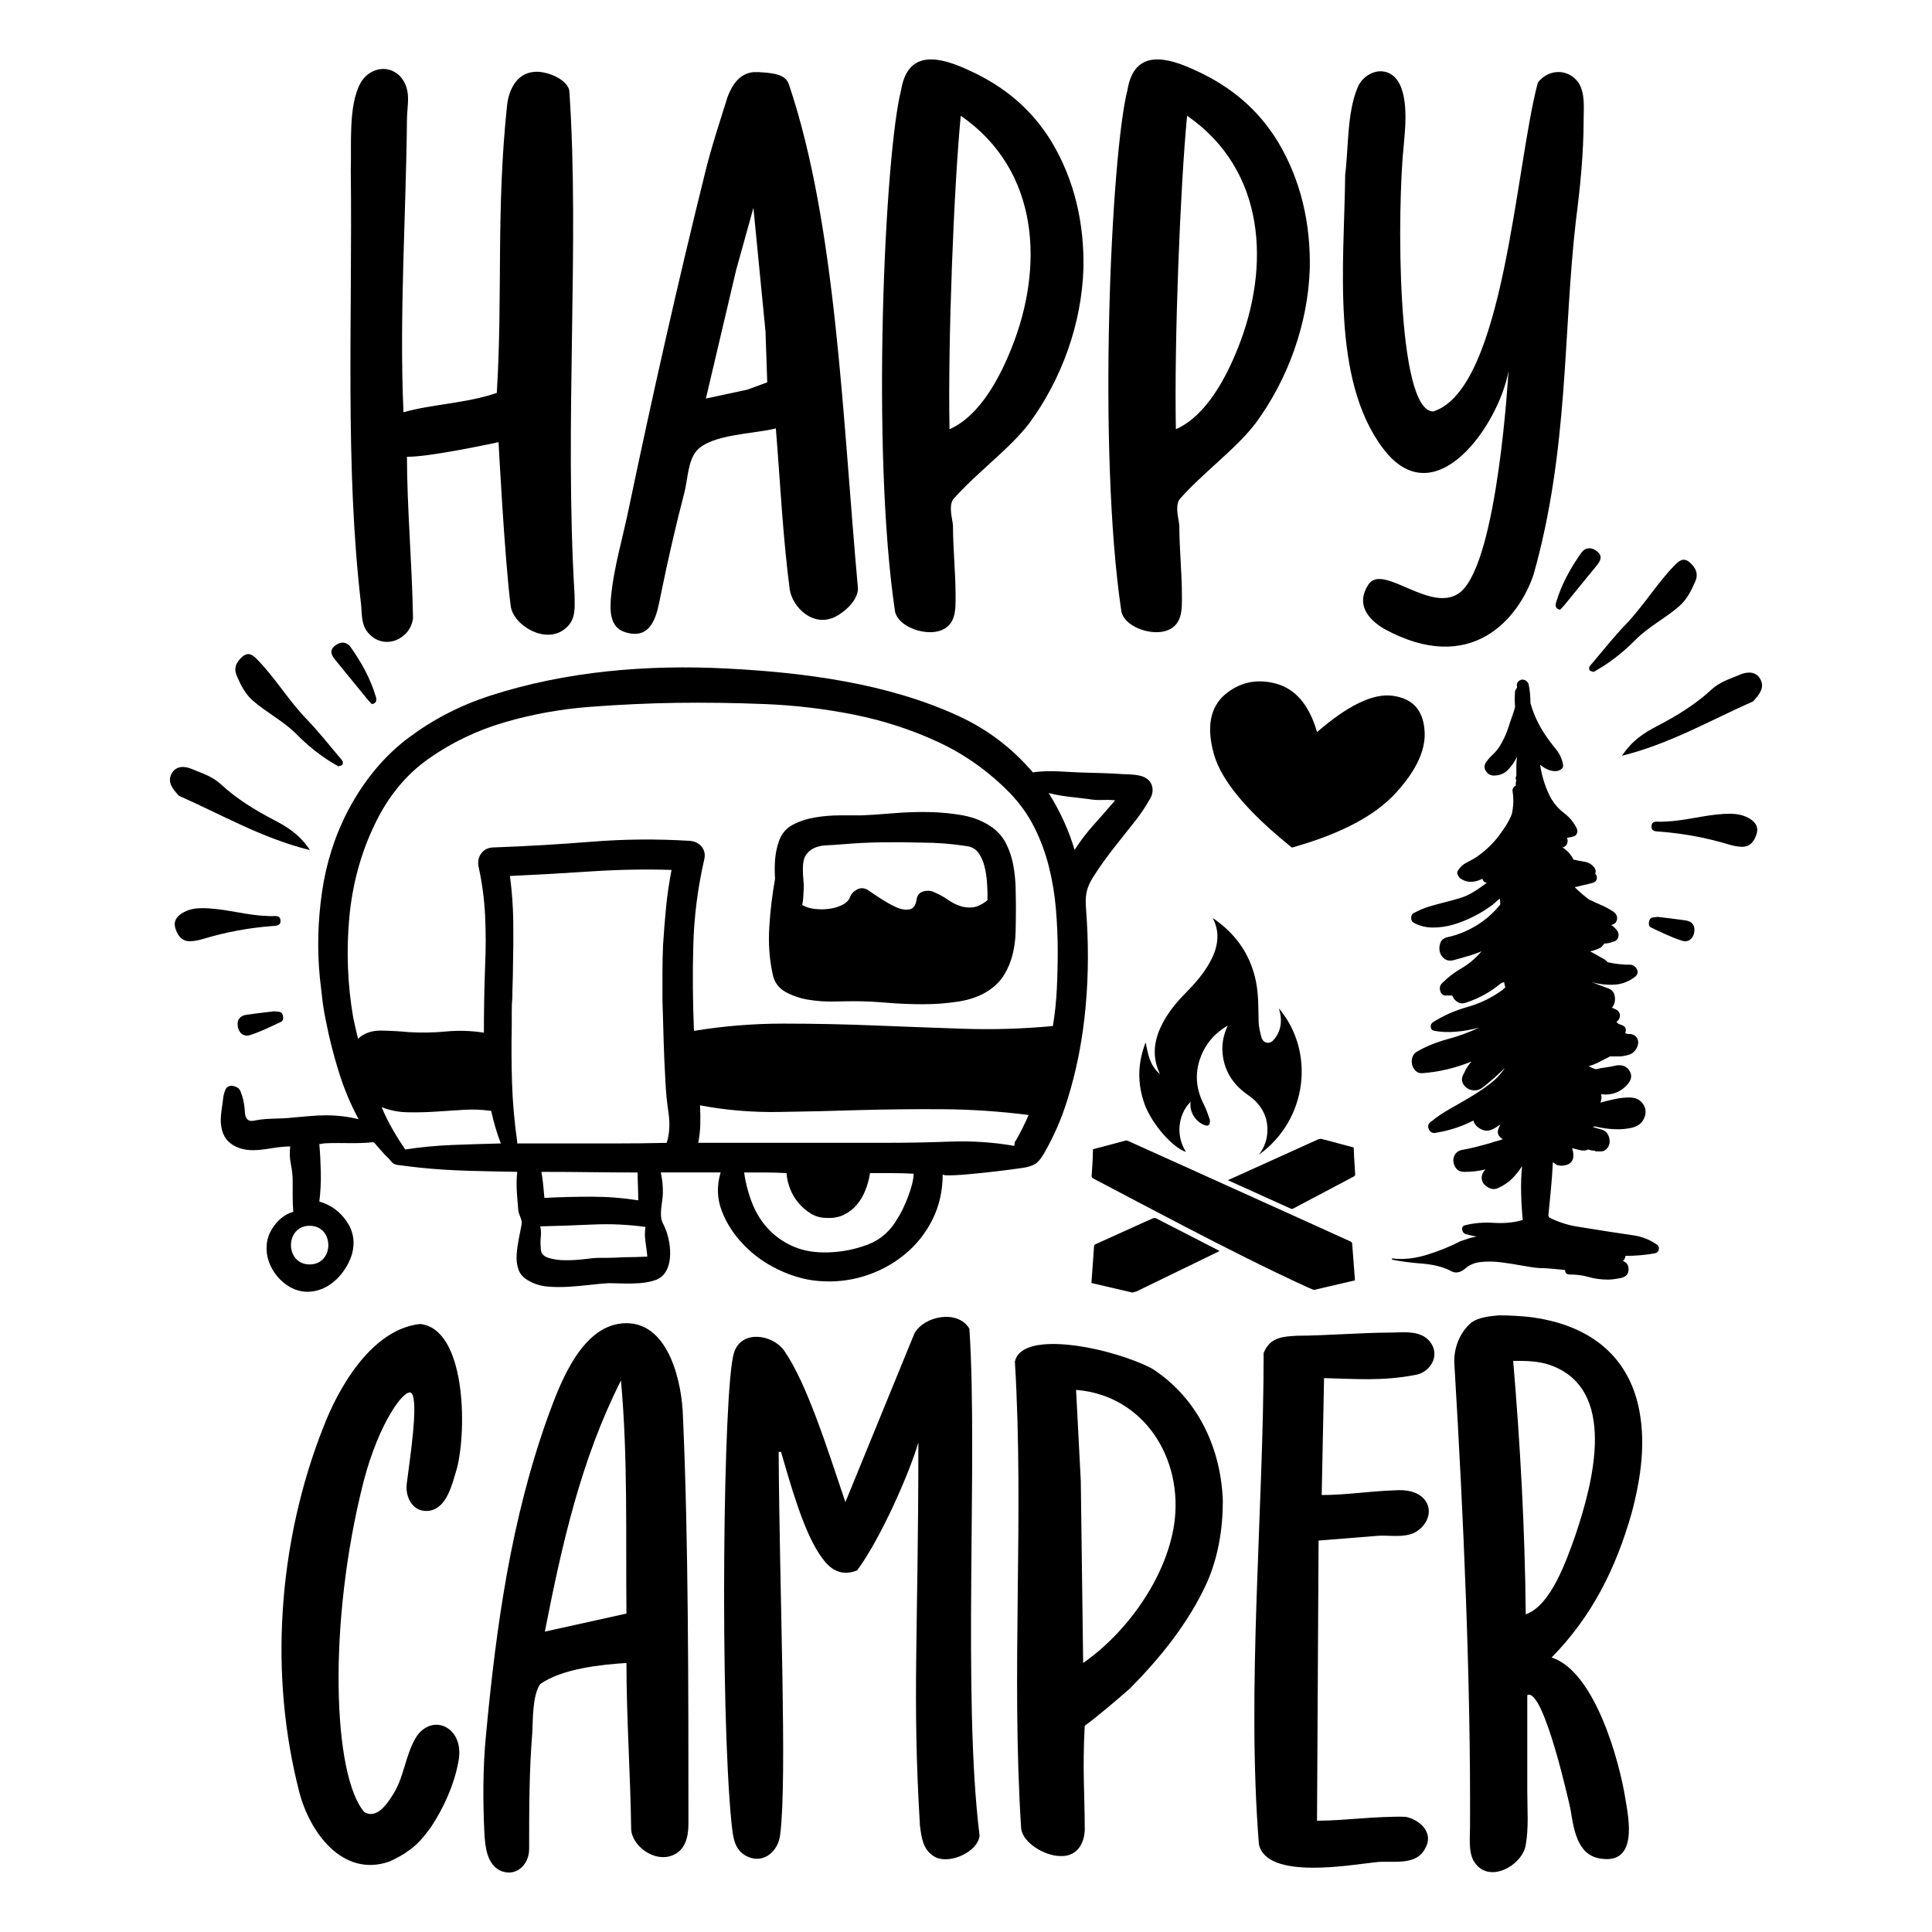 <?xml version="1.0" encoding="UTF-8"?>
<svg xmlns="http://www.w3.org/2000/svg" xmlns:xlink="http://www.w3.org/1999/xlink" version="1.1" id="Layer_1" x="0px" y="0px" viewBox="0 0 1080 1080" style="enable-background:new 0 0 1080 1080;" xml:space="preserve"> <g> <path d="M100.22,444.94c23.66,10.46,46.27,23.62,73.05,30.29c-5.82-8.84-12.82-13.04-19.98-16.78 c-10.75-5.61-21.05-11.89-30.02-20.21c-4.72-4.37-10.64-6.07-16.21-8.43c-3.92-1.66-8.8-1.8-11.18,2.74 c-2.48,4.73,0.73,8.52,3.76,11.91C99.81,444.65,100,444.84,100.22,444.94z"></path> <path d="M141.23,391.56c7.82,6.86,17.25,11.5,24.62,18.96c5.76,5.83,12.03,10.99,18.95,15.3c1.45,0.9,2.94,1.74,4.33,2.56 c0.93-0.35,1.95-0.4,2.23-0.9c0.96-1.72-0.46-2.84-1.37-3.92c-6.15-7.25-12.04-14.78-18.62-21.59 c-9.87-10.22-17.25-22.56-27.06-32.78c-2.44-2.54-5.14-5.31-8.84-2.06c-3.2,2.81-5.09,6.14-3.09,10.72 C134.6,382.95,136.98,387.83,141.23,391.56z"></path> <path d="M156.8,514.58c-0.18-3.25-3.09-2.39-5.22-2.44c-2.21-0.05-4.4-0.25-6.61-0.38c-10.78-1.01-21.3-4.14-32.2-4.09 c-3.55,0.02-6.82,0.57-9.93,2.21c-3.59,1.9-6.14,4.62-4.78,9.11c1.25,4.12,3.69,7.32,8.38,7.16c2.41-0.09,4.86-0.61,7.19-1.31 c12.51-3.78,25.25-6.13,38.23-7.16C153.91,517.51,156.98,517.82,156.8,514.58z"></path> <path d="M205.45,390.98c0.78,0.96,1.67,1.8,2.44,2.63c2.51-0.48,2.8-2.12,2.25-3.98c-2.99-10.19-8.07-19.3-14.09-27.82 c-2.4-3.39-6.04-3.22-9.07-0.64c-3.07,2.62-1.56,5.31,0.52,7.83C193.51,376.32,199.45,383.67,205.45,390.98z"></path> <path d="M153.37,565.3c-5.05,0.63-10.37,1.19-15.65,1.98c-3.36,0.5-5.28,2.55-4.84,6.25c0.49,4.04,3.51,6.12,6.67,5.15 c6.01-1.85,11.74-4.76,17.49-7.43c1.52-0.71,1.42-2.57,0.95-4.01C157.26,565.06,155.21,565.7,153.37,565.3z"></path> <path d="M713.29,382.14c-10.84-2.86-20.4-0.78-28.68,6.24c-8.15,7.17-10.19,18.14-6.1,32.92c4.06,14.88,18.62,32.38,43.68,52.5 c27.17-7.6,46.55-17.82,58.17-30.65c11.79-12.9,17.1-24.78,15.9-35.65c-1.02-10.94-6.96-17.14-17.82-18.57 c-10.86-1.43-24.93,5.34-42.2,20.31C731.9,394.18,724.25,385.14,713.29,382.14z"></path> <path d="M201.9,338.41c0.48,5.42,0,11.29,4.34,15.81c8.69,9.48,23.18,3.16,24.63-8.58c-0.48-30.26-3.38-62.33-3.38-90.33 c11.59,0.45,51.2-8.13,51.2-8.13s3.38,65.04,6.76,91.23c0.97,10.84,19.8,22.58,30.91,12.65c5.8-4.97,4.83-11.74,4.83-18.52 c-5.8-95.75,2.9-195.57-2.9-281.38c-0.48-6.77-13.53-12.2-20.77-10.84c-9.18,1.35-13.04,10.39-14.01,18.07 c-6.28,58.72-2.42,106.59-5.8,161.24c-16.9,5.87-36.71,6.32-52.16,10.84c-2.42-53.75,1.45-111.11,1.93-163.05 c0-9.03,2.9-17.16-3.86-24.84c-7.25-7.23-17.87-4.07-22.22,4.07c-6.76,12.65-4.83,34.33-5.31,48.33 C197.07,179.42,192.72,260.27,201.9,338.41z"></path> <path d="M349.19,353.31c16.42,5.42,18.35-12.19,20.28-21.23c3.87-18.97,8.21-37.94,13.04-56.46c1.93-7.23,1.93-17.62,6.76-23.49 c8.21-9.48,31.88-9.48,44.44-12.64c2.41,29.81,3.86,60.07,7.73,89.88c1.45,9.94,13.04,21.68,25.6,15.35 c6.76-3.61,12.56-9.94,12.56-15.81c-8.69-95.75-12.08-203.24-38.64-281.83c-1.93-5.87-9.66-6.32-16.9-6.77h-2.9 c-8.21,0.9-12.08,7.68-14.49,14c-4.35,14-9.18,28.45-12.56,42.45c-15.46,62.33-29.46,124.66-42.5,186.98 c-3.38,16.71-8.69,33.88-10.14,51.04C340.98,341.57,340.98,350.6,349.19,353.31z M411.5,150.97l9.66-34.78l6.76,69.1l0.97,28.45 l-11.11,4.07l-23.18,4.97L411.5,150.97z"></path> <path d="M524.51,352.86c10.14-2.71,9.66-12.19,9.66-19.87c0-13.1-1.45-26.2-1.45-39.29c-0.48-4.52-2.42-10.39,0-14.45 c13.04-14.9,31.39-28,42.5-42.46c18.35-24.84,29.46-56,30.43-86.72c0.48-24.84-4.83-49.23-17.87-70.91 c-11.11-18.07-26.08-30.71-45.88-39.75c-15.46-7.23-34.29-12.65-38.16,10.84c-9.18,35.68-16.9,201.89-3.38,291.77 C502.29,350.15,515.81,355.12,524.51,352.86z M537.07,64.7c44.43,30.71,46.37,84.91,28.49,129.62 c-6.28,15.81-17.39,37.94-34.77,45.62C529.82,191.17,533.2,104.9,537.07,64.7z"></path> <path d="M651.04,352.86c10.14-2.71,9.66-12.19,9.66-19.87c0-13.1-1.45-26.2-1.45-39.29c-0.48-4.52-2.41-10.39,0-14.45 c13.04-14.9,31.39-28,42.5-42.46c18.35-24.84,29.46-56,30.43-86.72c0.48-24.84-4.83-49.23-17.87-70.91 c-11.11-18.07-26.08-30.71-45.88-39.75c-15.46-7.23-34.29-12.65-38.16,10.84c-9.18,35.68-16.9,201.89-3.38,291.77 C628.82,350.15,642.34,355.12,651.04,352.86z M663.59,64.7c44.43,30.71,46.37,84.91,28.5,129.62 c-6.28,15.81-17.39,37.94-34.77,45.62C656.35,191.17,659.73,104.9,663.59,64.7z"></path> <path d="M843.25,207.43c0,0-5.8,105.24-26.56,123.3c-15.94,13.55-43.47-16.26-51.68-4.06c-7.24,10.84-0.48,19.42,8.69,24.84 c48.78,26.65,75.34-5.87,83.55-30.26c19.8-70.01,16.43-135.05,23.67-197.82c2.41-18.52,4.34-37.94,4.34-56.46 c0-6.32,0.97-14.9-2.9-20.78c-5.8-8.13-16.9-7.68-22.7,0c-12.56,46.97-18.84,171.18-58.44,183.82 c-20.76,0-20.28-114.27-16.42-149.95c0.97-10.39,2.9-30.71-6.28-37.94c-7.24-5.42-16.9-0.45-19.8,7.23 c-5.8,14.45-4.83,32.97-6.76,48.33c-0.48,48.78-8.21,114.27,21.25,153.11C802.2,289.18,837.94,237.24,843.25,207.43z"></path> <path d="M240.08,844.51c10.09-1.75,12.72-15.35,15.35-23.68c5.7-22.38,4.83-78.09-20.62-80.72c-27.64,3.07-46.06,36.85-53.96,57.47 c-12.72,32.03-20.62,67.56-22.81,103.09c-2.19,34.22,0.88,68.44,9.21,100.9c5.7,22.38,24.13,48.25,50.45,39.04 c3.95-1.75,7.9-3.95,11.41-6.58c4.83-3.51,8.34-7.89,11.84-12.72c7.02-10.53,13.16-24.13,15.35-36.85c1.32-6.58,0-14.47-6.14-18.43 s-13.16-1.31-17.11,4.39c-6.58,10.09-7.02,23.69-14.04,33.78c-3.07,4.83-8.77,12.73-15.35,8.77 c-17.55-20.17-20.62-105.29-0.44-184.69c8.77-33.78,23.25-52.64,26.76-49.57c4.39,4.38-1.32,39.92-2.63,50.89 C226.49,837.06,230.87,845.83,240.08,844.51z"></path> <path d="M350.19,739.67c-24.57,0-36.85,32.9-43.87,52.2c-20.62,57.47-28.95,117.13-34.66,178.11c-1.75,17.98-1.75,36.85-0.88,54.83 c0.44,7.46,1.32,16.68,8.34,20.62c8.77,4.38,16.67-2.64,16.67-11.85c0-21.93,0-42.99,1.75-64.93c0.44-7.46,0-20.62,4.39-27.2 c12.28-8.77,34.66-10.97,48.26-11.84c0,30.7,2.19,61.42,2.63,92.57c0,9.21,12.72,19.3,23.25,14.91c7.46-3.07,8.77-10.96,8.77-17.98 c0-75.9,0-158.81-3.07-227.25C381.34,773.89,374.32,739.67,350.19,739.67z M304.57,912.08c9.65-49.13,20.18-96.08,42.55-140.38 c3.95,43.43,2.63,86.86,3.07,130.29L304.57,912.08z"></path> <path d="M541.89,742.74c-6.58-10.97-25.44-7.02-30.71,2.63l-38.6,94.32c-10.53-31.14-21.5-66.24-34.22-84.67 c-6.58-9.21-24.13-11.84-28.08,1.32c-6.14,19.3-7.9,198.29-1.32,263.22c0.88,7.46,1.32,14.92,9.21,18.43 c9.21,3.95,17.11-3.51,17.99-12.73c3.95-31.59-0.44-133.8-0.88-213.64h1.32c4.83,16.23,12.72,46.07,23.25,59.66 c4.39,6.14,10.53,10.09,19.3,6.58c12.72-17.11,28.95-53.52,34.22-71.5c0,108.35-3.51,141.26,0.88,214.09 c0.88,7.02,1.75,14.47,9.21,17.98c8.34,3.51,23.25-3.51,24.13-12.28C537.95,948.93,546.71,815.12,541.89,742.74z"></path> <path d="M644.1,765.11c-21.5-11.41-72.83-22.37-76.77-3.95c5.26,87.3-2.19,172.41,3.51,261.03c0.87,7.89,13.16,15.35,21.93,15.35 c10.09,0.45,14.04-8.33,13.6-16.66c0-16.68-1.32-32.03,0-56.15c6.58-4.83,17.55-14.04,25-20.62 c17.11-17.11,33.34-37.29,43.43-59.66c6.15-14.04,8.77-29.83,8.77-45.19C682.7,810.3,669.97,781.78,644.1,765.11z M656.38,851.97 c-4.39,29.83-26.32,60.54-50.89,77.65l-1.32-101.78l-2.64-50.89C639.71,780.03,661.65,815.57,656.38,851.97z"></path> <path d="M776.58,744.93c-14.48,0-36.85,1.75-51.34,1.75c-8.33,0.44-15.35,0.88-18.86,9.65c0,87.74-9.66,187.32-2.64,274.63 c4.39,20.17,51.77,11.4,64.93,10.08c9.21-1.31,22.81,2.64,28.08-7.89c4.83-8.34-2.63-15.79-10.96-17.55 c-16.68-0.44-34.22,2.19-49.57,2.19l0.87-156.61l32.9-2.64c5.7-0.44,12.28,0.88,18.42-0.87c7.47-2.2,13.6-11.41,8.34-18.87 c-3.95-5.26-10.96-6.14-17.11-5.7c-13.59,0.44-27.19,2.63-40.8,2.63l1.32-65.36c17.98,0.44,32.46,1.75,50.89-1.75 c8.34-1.32,14.04-10.53,8.77-17.99C794.56,743.18,784.47,744.93,776.58,744.93z"></path> <path d="M854.65,736.16c-4.38-0.44-10.53-0.88-16.66-0.88c-5.7,0.44-11.85,1.32-15.36,3.95c-7.02,5.7-10.09,15.35-9.65,22.81 c5.26,87.74,9.21,178.55,8.77,259.27c0,5.7-0.88,13.17,1.75,18.43c7.89,14.47,27.63,3.06,29.38-8.34 c1.75-9.66,0.88-20.19,0.88-29.83v-53.96c9.21-4.83,24.13,63.61,24.13,63.61c1.75,10.53,3.51,25.45,16.23,27.64 c21.93,3.95,16.23-22.81,14.47-33.34c-3.07-19.74-16.67-71.07-41.23-78.96c22.81-23.25,35.97-50.01,44.74-80.72 c5.26-19.74,8.34-40.8,3.51-60.98C908.18,754.15,884.05,739.67,854.65,736.16z M880.54,858.55c-4.83,13.6-13.6,39.05-27.64,43.87 c-0.44-47.38-3.06-94.76-7.02-141.69c7.02,0,13.6,0,20.19,2.19C904.67,776.08,890.63,828.72,880.54,858.55z"></path> <path d="M640.42,582.7c-4.51,11.61-4.73,23.04-0.59,34.5c3.96,10.96,15.5,24.23,23.11,26.74c-6.97-11.21-2.71-23.06,2.62-27.97 c-0.35,2.72,0.17,5.3,1.62,7.7c1.51,2.5,3.62,4.44,6.59,5.41c1.39,0.45,2.38-0.15,2.52-1.49c0.07-0.67,0.13-1.42-0.1-2.04 c-0.97-2.66-1.83-5.38-3.13-7.9c-5.09-9.84-5.38-19.74-0.62-29.7c2.92-6.11,7.55-10.93,13.84-14.65c-0.13,0.36-0.19,0.52-0.26,0.68 c-2.15,4.84-3.11,9.84-2.57,15.08c0.87,8.52,4.75,15.61,11.72,21.21c2.05,1.65,4.36,3.04,6.22,4.85 c5.68,5.52,7.88,12.17,6.87,19.74c-0.52,3.86-2.11,7.33-4.43,10.57c27.06-19.53,31.52-57.44,11.1-81.74 c0.32,1.46,0.88,3.18,1.03,4.93c0.39,4.39-0.61,8.5-3.48,12.09c-0.99,1.24-2.22,2.42-4.06,2.2c-1.98-0.24-2.95-1.76-3.34-3.32 c-0.7-2.76-1.43-5.59-1.5-8.41c-0.19-7.59,0.02-15.18-1.53-22.69c-2.52-12.19-8.49-22.59-18.41-30.98 c-0.91-0.77-1.86-1.51-2.81-2.24c-0.95-0.72-1.92-1.4-2.89-2.1c1.56,3.1,2.5,6.25,2.6,9.62c0.17,5.5-1.65,10.51-4.32,15.3 c-3.51,6.28-8.24,11.75-13.38,16.94c-5.85,5.91-10.97,12.28-14.29,19.76c-3.58,8.07-4.24,16.22-0.63,24.46 c0.17,0.39,0.33,0.78,0.5,1.17C642.79,595.75,641.72,589.31,640.42,582.7z"></path> <path d="M732.14,720.14l2.3,0.95c7.71-1.8,15.32-3.57,22.94-5.35c0-0.32,0.01-0.53,0-0.73c-0.49-6.65-0.98-13.29-1.52-19.94 c-0.03-0.38-0.5-0.88-0.89-1.06c-10.88-4.96-21.77-9.88-32.67-14.81c-18.19-8.22-36.38-16.44-54.57-24.66 c-12.39-5.6-24.78-11.19-37.18-16.77c-0.38-0.17-0.88-0.29-1.26-0.19l-18.29,4.84l-0.12,2.67c0,0.71,0.02,1.19,0,1.66 c-0.19,3.41-0.32,6.82-0.62,10.22c-0.08,0.92,0.02,1.37,0.87,1.81c16.93,8.87,33.8,17.84,50.76,26.65 c22.71,11.81,45.54,23.39,68.81,34.07C731.16,719.73,731.63,719.92,732.14,720.14z"></path> <path d="M644.52,681.04c-3.24,1.39-6.45,2.88-9.67,4.33c-7.41,3.35-14.82,6.71-22.23,10.06c-0.52,0.23-0.98,0.38-1.03,1.16 c-0.37,5.71-0.81,11.41-1.22,17.11c-0.09,1.17-0.16,2.35-0.24,3.52c7.69,1.79,15.27,3.56,22.91,5.34l2.29-0.66 c15.56-7.56,30.87-15,46.29-22.49c-0.27-0.25-0.34-0.36-0.44-0.41c-11.62-5.99-23.23-11.98-34.87-17.92 C645.83,680.84,645.03,680.83,644.52,681.04z"></path> <path d="M756.95,646.63l-0.21-5.18l-0.18-0.05l-0.12-0.03l-0.66-0.18l-3.04-0.81l-3.47-0.92l-0.52-0.14l-9.3-2.47 c-0.99-0.34-1.83-0.29-2.79,0.15c-13.76,6.25-27.53,12.47-41.31,18.69c-2.95,1.33-5.9,2.67-8.88,4.01c0.1,0.11,0.12,0.15,0.15,0.16 c11.71,5.3,23.42,10.6,35.14,15.88c0.27,0.12,0.73,0.07,1-0.07c11.42-6.02,22.83-12.05,34.22-18.11c0.29-0.16,0.58-0.68,0.57-1.02 C757.39,653.25,757.17,649.94,756.95,646.63z"></path> <path d="M913.24,690.58c-4.78-0.72-9.56-1.43-14.34-2.15c-5.73-0.95-11.36-1.84-16.85-2.69c-5.5-0.83-10.88-2.56-16.14-5.2 c0-0.48-0.12-0.83-0.36-1.08c0.48-4.78,0.95-9.68,1.43-14.7c0.48-5.01,0.83-10.04,1.08-15.05c0.48,0.24,0.83,0.48,1.08,0.71 c0.24,0.24,0.59,0.49,1.07,0.72c1.91,0.71,3.94,0.66,6.1-0.18c2.15-0.83,3.22-2.56,3.22-5.2c0-1.2-0.24-2.51-0.72-3.94l4.31,1.08 c1.9,0.48,3.46,0.36,4.66-0.36c1.43,0.49,2.62,0.72,3.58,0.72c0.24,0,0.36,0.06,0.36,0.18c0,0.12,0.11,0.17,0.36,0.17h1.79 c1.67,0.24,3.05-0.17,4.13-1.25c1.07-1.08,1.67-2.33,1.79-3.76c0.12-1.43-0.18-2.87-0.9-4.3c-0.72-1.43-1.92-2.39-3.59-2.88 c-0.96-0.23-1.79-0.47-2.51-0.71c-0.71-0.24-1.56-0.48-2.5-0.72c0.47,0,0.83-0.11,1.07-0.36c8.12,1.92,15.18,2.15,21.16,0.72 c2.62-0.72,4.54-1.97,5.74-3.76c1.19-1.8,1.73-3.64,1.61-5.56c-0.12-1.91-0.96-3.64-2.5-5.2c-1.56-1.55-3.77-2.33-6.64-2.33 c-2.63,0-5.32,0.3-8.06,0.89c-2.75,0.6-5.44,1.25-8.06,1.97c0.71-1.67,0.83-3.23,0.36-4.67c5.97,0.72,10.87-1.07,14.7-5.37 c2.38-2.63,2.8-5.2,1.25-7.71c-1.55-2.5-4.01-3.52-7.35-3.04c-1.91,0.48-3.82,0.84-5.73,1.08c-1.91,0.24-3.82,0.6-5.74,1.07 c-0.72-0.24-1.38-0.47-1.97-0.71c-0.6-0.23-1.25-0.59-1.97-1.08c1.91-0.48,3.88-1.25,5.92-2.33c2.03-1.08,4-2.09,5.92-3.05 c1.67,0,3.28,0,4.84,0c1.55,0,3.16-0.23,4.84-0.71c1.43-0.24,2.69-0.9,3.76-1.97c1.08-1.08,1.79-2.33,2.15-3.76 c0.36-1.43,0.18-2.75-0.54-3.94c-0.71-1.2-1.91-1.91-3.58-2.15h-1.79c-0.24-0.24-0.6-0.36-1.08-0.36v-0.36 c0.48-1.67,0.23-2.87-0.72-3.59c-0.71-0.48-1.79-0.95-3.22-1.43l-1.08-1.08c1.19-0.71,1.85-1.79,1.97-3.22 c0.12-1.43-0.54-2.62-1.97-3.59c-0.48-0.23-0.89-0.41-1.25-0.53c-0.36-0.12-0.78-0.3-1.26-0.54c1.43-1.67,1.97-3.77,1.62-6.27 c-0.36-2.51-1.85-4.13-4.48-4.84l-8.6-3.23c4.3,1.2,8.6,1.68,12.9,1.43c4.31-0.23,8.25-1.79,11.83-4.66 c1.19-1.19,1.43-2.51,0.71-3.94c-0.71-1.43-1.79-2.27-3.22-2.51c-2.39,0-4.66-0.11-6.81-0.36c-2.15-0.24-4.3-0.59-6.45-1.08 c-0.24-0.47-0.49-0.77-0.72-0.9c-0.24-0.11-0.48-0.3-0.71-0.54c-2.87-1.67-5.62-3.22-8.25-4.66c1.67-0.23,3.7-0.95,6.09-2.15 c0.96-0.96,1.56-1.67,1.79-2.15c1.67,0,3.7-0.48,6.1-1.43c0.95-0.48,1.55-1.25,1.79-2.33c0.24-1.08,0.11-2.09-0.36-3.05 c-0.96-1.43-2.15-2.62-3.59-3.58c1.91-0.48,2.99-1.56,3.22-3.23c0.23-1.67-0.48-3.1-2.15-4.3c-2.15-1.43-4.36-2.62-6.63-3.58 c-2.28-0.96-4.6-2.03-6.99-3.23c-2.87-2.15-5.5-4.42-7.88-6.81c1.9-0.47,3.7-0.89,5.37-1.25c1.67-0.36,3.35-0.77,5.02-1.25 c1.19-0.48,1.85-1.26,1.97-2.34c0.11-1.07-0.18-1.96-0.9-2.69c0.47-0.96,0.36-2.03-0.36-3.22c-1.43-1.91-3.22-3.05-5.37-3.41 c-2.15-0.36-4.3-0.77-6.46-1.26c-1.2-2.62-3.22-4.89-6.09-6.81c1.19-0.23,2.03-0.89,2.5-1.96c0.48-1.08,0.48-2.21,0-3.41 c0.48,0,1.67-0.24,3.59-0.72c0.96-0.23,1.62-0.83,1.97-1.79s0.3-1.91-0.18-2.87c-1.68-3.35-3.94-6.1-6.81-8.25 c-2.87-2.15-5.26-4.78-7.17-7.89c-3.11-5.49-5.26-11.95-6.45-19.36c3.1,2.63,6.21,3.83,9.32,3.59c2.39-0.48,3.59-1.56,3.59-3.22 c-0.49-3.35-1.86-6.39-4.13-9.14c-2.27-2.75-4.36-5.56-6.27-8.43c-3.58-5.49-6.21-11.23-7.88-17.21c0-3.82-0.36-7.4-1.08-10.76 c-0.48-0.96-1.08-1.62-1.79-1.97c-0.72-0.36-1.43-0.48-2.15-0.36c-0.71,0.12-1.37,0.54-1.97,1.25c-0.6,0.72-0.77,1.56-0.54,2.51 v0.72c-0.24,0.24-0.6,0.83-1.07,1.79c-0.24,3.11-0.24,6.09,0,8.96c-0.49,1.92-1.08,3.83-1.8,5.73c-0.71,1.92-1.31,3.71-1.79,5.38 c-1.43,4.3-3.22,8.13-5.38,11.47c-1.2,1.68-2.39,3.05-3.58,4.13c-1.2,1.08-2.4,2.45-3.59,4.12c-1.2,1.68-1.25,3.35-0.18,5.02 c1.08,1.68,2.57,2.51,4.48,2.51c3.1,0,5.67-1.02,7.71-3.05c2.03-2.03,3.76-4.48,5.2-7.35c-0.24,1.92-0.36,3.71-0.36,5.38 c0,1.68,0,3.35,0,5.02c-0.24,0.48-0.36,1.07-0.36,1.79c0,0.24,0.11,0.48,0.36,0.72c-0.24,0.71-0.36,1.79-0.36,3.22 c-1.2,0.48-1.79,1.43-1.79,2.87c0.71,4.07,0.59,8.37-0.36,12.9c-0.96,2.39-2.09,4.6-3.41,6.63c-1.31,2.03-2.69,4.01-4.12,5.92 c-3.35,4.3-7.41,8.13-12.19,11.47c-1.91,1.2-3.82,2.28-5.73,3.23c-1.91,0.96-3.47,2.39-4.66,4.3c-0.49,0.71-0.54,1.49-0.18,2.33 c0.36,0.84,0.77,1.49,1.26,1.97c3.58,2.63,7.76,2.75,12.55,0.36c0.47,1.43,1.3,2.15,2.5,2.15c-2.39,1.91-4.78,3.58-7.17,5.01 c-2.63,1.68-5.38,2.93-8.25,3.76c-2.87,0.84-5.73,1.62-8.6,2.34c-2.87,0.71-5.68,1.49-8.42,2.33c-2.75,0.83-5.44,1.97-8.07,3.41 c-1.2,0.48-1.79,1.43-1.79,2.87c0,1.43,0.59,2.39,1.79,2.87c3.1,1.68,6.57,2.51,10.4,2.51c3.82,0,7.59-0.54,11.29-1.62 c3.7-1.08,7.35-2.51,10.94-4.3c3.58-1.79,6.68-3.64,9.32-5.56c1.2-0.71,2.21-1.49,3.05-2.33c0.83-0.83,1.73-1.61,2.69-2.33 c0.24,0.72,0.36,1.79,0.36,3.22c-3.83,4.79-8.31,8.73-13.44,11.83c-5.14,3.11-10.46,5.26-15.95,6.45 c-2.15,0.49-3.53,1.56-4.13,3.23c-0.6,1.68-0.71,3.28-0.36,4.84c0.36,1.56,1.19,2.87,2.51,3.94c1.31,1.07,3.04,1.37,5.2,0.9 c2.39-0.72,4.89-1.43,7.53-2.15c2.63-0.71,5.38-1.67,8.25-2.87l-0.71,0.72c-3.11,3.58-6.64,6.51-10.58,8.78 c-3.94,2.28-7.59,5.08-10.94,8.43c-1.2,1.2-1.49,2.69-0.9,4.48c0.59,1.79,1.85,2.57,3.76,2.33h2.87c0.48,1.43,1.43,2.63,2.88,3.58 c1.43,0.96,3.1,1.08,5.01,0.36c7.17-2.39,13.62-5.97,19.36-10.76c0.24-0.24,0.48-0.36,0.71-0.36s0.6-0.12,1.08-0.36 c0,0.49,0.06,0.84,0.18,1.08c0.11,0.24,0.18,0.6,0.18,1.08c0,0.24,0.05,0.36,0.17,0.36c0.12,0,0.18,0.12,0.18,0.36 c-1.2,1.2-2.03,1.92-2.51,2.15c-5.73,4.07-12.01,7.05-18.82,8.96c-6.81,1.92-13.09,4.67-18.82,8.25c-1.2,0.72-1.74,1.68-1.62,2.87 c0.12,1.2,0.77,1.92,1.97,2.15c3.59,0.71,7.59,0.9,12.01,0.54c4.42-0.36,8.78-1.13,13.09-2.33c-5.5,2.63-11.35,4.78-17.56,6.45 c-6.22,1.68-11.83,3.94-16.85,6.81c-1.43,0.72-2.4,1.79-2.87,3.22c-0.49,1.43-0.54,2.88-0.18,4.31c0.36,1.43,1.08,2.63,2.15,3.58 c1.08,0.96,2.45,1.32,4.13,1.08c9.08-0.72,18.04-2.87,26.88-6.46c-1.68,1.92-2.99,3.94-3.94,6.1c-1.2,1.91-1.61,3.58-1.25,5.01 c0.36,1.43,1.19,2.63,2.51,3.59c1.31,0.96,2.81,1.43,4.48,1.43c1.67,0,3.23-0.59,4.67-1.79c2.15-1.67,4.24-3.41,6.27-5.2 c2.03-1.79,4-3.64,5.92-5.55c-2.15,3.35-4.97,6.33-8.43,8.96c-3.47,2.63-7.12,5.08-10.93,7.35c-3.83,2.28-7.65,4.48-11.48,6.63 c-3.82,2.15-7.17,4.43-10.04,6.81c-1.91,1.2-2.45,2.69-1.61,4.48c0.83,1.79,2.2,2.45,4.12,1.97c7.4-1.2,14.34-3.47,20.79-6.81 c0.48,1.91,1.79,3.47,3.94,4.66c2.15,1.2,4.3,1.32,6.45,0.36c1.2-0.47,2.75-1.43,4.67-2.87c-0.24,0.49-0.43,0.9-0.54,1.26 c-0.12,0.36-0.3,0.77-0.54,1.25c-0.49,1.43-0.42,2.63,0.18,3.59c0.59,0.96,1.37,1.68,2.33,2.15c-1.2,0.49-2.33,0.84-3.41,1.08 c-1.08,0.24-2.22,0.6-3.41,1.08c-2.63,0.71-5.33,1.43-8.06,2.15c-2.75,0.72-5.56,1.32-8.43,1.8c-1.68,0.48-2.87,1.37-3.59,2.69 c-0.71,1.32-0.96,2.69-0.71,4.13c0.24,1.43,0.83,2.69,1.79,3.76c0.96,1.08,2.39,1.61,4.3,1.61c4.3,0,8.25-0.47,11.83-1.43 l-0.36,0.36c-1.2,1.43-1.8,2.87-1.8,4.3c0,1.43,0.48,2.69,1.43,3.76c0.96,1.08,2.15,1.85,3.59,2.33c1.43,0.49,2.87,0.36,4.3-0.36 c3.1-1.43,5.67-3.16,7.71-5.2c2.03-2.03,3.88-4.36,5.55-6.99c-0.48,5.02-0.66,9.98-0.53,14.88c0.11,4.9,0.41,9.98,0.9,15.24 c-4.79,1.43-10.1,1.97-15.95,1.61c-5.86-0.36-11.17,0.06-15.95,1.26c-1.43,0.24-2.09,1.02-1.97,2.33c0.11,1.31,0.77,2.22,1.97,2.69 c0.95,0.24,1.91,0.49,2.87,0.72c0.95,0.24,2.03,0.48,3.22,0.71c-1.68,0.24-3.22,0.6-4.66,1.08c-1.43,0.49-2.87,0.96-4.3,1.43 c-5.5,2.87-11.65,5.38-18.46,7.53c-6.81,2.15-13.33,2.87-19.53,2.15c-0.24,0-0.36,0.12-0.36,0.36c0,0.24,0.12,0.36,0.36,0.36 c4.77,0.96,10.27,1.67,16.48,2.15c6.21,0.49,11.48,1.79,15.78,3.94c2.62,1.67,5.38,1.31,8.25-1.08c2.38-2.15,5.37-3.41,8.96-3.76 c3.59-0.36,7.29-0.3,11.11,0.18c3.82,0.48,7.65,1.07,11.47,1.79c3.82,0.71,7.17,1.2,10.04,1.43c2.15,0,4.42,0.12,6.81,0.36 c2.39,0.24,4.9,0.49,7.53,0.72c0,1.67,0.83,2.51,2.5,2.51c3.82,0,7.41,0.47,10.76,1.43c3.35,0.95,6.93,1.43,10.76,1.43 c1.91,0,4.3-0.3,7.17-0.9c2.87-0.6,4.3-2.21,4.3-4.84c0-2.38-1.08-3.94-3.22-4.66c0.23,0,0.36-0.11,0.36-0.36 c0.72-0.72,1.08-1.56,1.08-2.51c2.87,0,5.67-0.11,8.42-0.36c2.75-0.23,5.44-0.59,8.07-1.08c1.19-0.24,1.9-0.9,2.15-1.97 c0.24-1.08,0-1.97-0.71-2.69C922.45,693.09,918.02,691.29,913.24,690.58z"></path> <path d="M435.1,709.73c7.33,3.5,14.49,5.58,21.49,6.26c9.02,0.9,17.76,0.05,26.22-2.54c8.46-2.59,16.01-6.59,22.67-12.01 c6.65-5.41,11.89-11.96,15.73-19.62c3.84-7.67,5.76-16.12,5.76-25.38c0,2.39,42.69-3.08,46.17-3.84c1.86-0.41,3.75-0.86,5.38-1.86 c2.34-1.45,3.87-3.88,5.25-6.27c5.3-9.2,9.58-19,12.74-29.14c10.84-34.08,13.33-71.3,10.62-106.8c-0.55-7.16-0.21-11.57,3.76-17.94 c7.13-11.45,15.76-21.49,24.02-32.08c3.15-4.06,5.97-8.34,8.46-12.86c1.12-2.48,1.24-4.85,0.34-7.1 c-2.44-6.07-10.94-5.49-16.26-5.83c-7.07-0.45-14.15-0.69-21.24-0.83c-9.39-0.19-19.55-1.59-28.82-0.11 c-11.51-13.53-25.32-24.02-41.45-31.47c-39.68-18.33-85.97-24.34-129.35-26.59c-44.61-2.31-90.19,1.42-132.85,15.25 c-16.36,5.31-31.35,13.02-45,23.18c-13.65,10.15-24.99,23.68-34.01,40.6c-7.44,14.21-12.34,29.49-14.71,45.84 c-2.37,16.36-2.76,32.43-1.19,48.21c0.45,3.84,0.9,7.73,1.35,11.68c0.45,3.94,1.13,8.06,2.03,12.35c1.8,9.25,4.17,18.61,7.1,28.08 s6.65,18.39,11.17,26.73c-5.93-1.44-12.08-2.18-18.19-2.18c-6.24,0-12.43,0.77-18.64,1.27c-6.95,0.87-13.99,0.19-20.88,1.58 c-1.18,0.24-2.44,0.51-3.55,0.04c-1.51-0.65-2.14-2.46-2.26-4.1c-0.27-3.65-0.61-6.99-1.88-10.48c-0.41-1.11-0.78-2.5-1.67-3.29 c-0.88-0.79-2.16-1.25-3.3-1.46c-0.9-0.22-1.92,0-3.04,0.68c-0.87,0.53-1.48,2.56-1.77,3.47c-0.45,1.43-0.55,2.9-0.74,4.38 c-0.41,3.24-1.01,6.47-1.12,9.75c-0.14,4.57,0.84,9.47,4.23,12.78c3.17,3.1,7.65,4.58,12.01,4.83c6.35,0.36,12.56-1.39,18.86-1.88 c1.35-0.11,2.59-0.16,3.72-0.16c-0.46,3.16-0.34,6.43,0.34,9.81c0.68,3.39,1.02,6.54,1.02,9.47v8.46c0,2.94,0.11,5.86,0.34,8.79 c-4.73,1.35-8.68,4.52-11.84,9.48c-1.8,2.93-2.82,5.98-3.04,9.14c-0.23,3.15,0.16,6.2,1.18,9.13c1.02,2.94,2.54,5.64,4.57,8.13 c2.03,2.48,4.4,4.5,7.11,6.09c3.6,2.03,7.27,2.93,10.99,2.71c3.72-0.22,7.16-1.3,10.32-3.21c3.16-1.92,5.92-4.45,8.29-7.61 c2.36-3.16,4.11-6.54,5.24-10.15c1.8-6.77,0.79-12.91-3.04-18.44c-3.84-5.53-8.91-9.19-15.23-11c0.68-5.41,0.96-10.83,0.84-16.24 c-0.11-5.41-0.39-10.71-0.84-15.9c1.02,0,2.12-0.35,3.19-0.41c1.24-0.07,2.48-0.1,3.73-0.13c2.56-0.04,5.11-0.01,7.67,0.01 c5.04,0.05,10.09,0.09,15.1-0.46c0.23-0.02,0.47-0.05,0.68,0.03c0.22,0.08,0.38,0.27,0.54,0.44c1.42,1.64,2.85,3.27,4.28,4.9 c1.17,1.34,2.4,2.63,3.71,3.84c0.95,0.95,1.58,2.15,2.78,2.83c1.25,0.71,2.79,0.71,4.21,0.9c3.43,0.46,6.87,0.88,10.32,1.25 c18.12,1.93,36.26,1.97,54.44,2.34c-0.45,3.84-0.51,7.95-0.16,12.35c0.23,3.04,0.43,6.1,0.74,9.14c0.24,2.38,1.72,4.33,1.92,6.62 c0.06,0.63-0.06,1.25-0.18,1.87c-1.01,5.32-2.26,10.63-2.65,16.03c-0.23,3.16,0.11,6.04,1.02,8.63c0.89,2.59,2.81,4.68,5.75,6.26 c3.16,1.8,6.6,2.87,10.32,3.21c3.72,0.34,7.56,0.39,11.51,0.16s7.83-0.57,11.67-1.02c3.84-0.45,7.45-0.79,10.83-1.01 c2.03,0,4.62,0.05,7.78,0.16c3.15,0.11,6.36,0.06,9.64-0.16c3.27-0.23,6.26-0.79,8.97-1.7c6.14-2.05,8.2-8.5,8.3-14.42 c0.1-6.06-1.33-12.14-4.13-17.52c-2.28-4.39-0.09-11.4,0.05-16.44c0.11-4.06-0.28-8-1.18-11.84h33.49 c-2.25,7.44-2.03,14.66,0.68,21.65c2.71,6.99,6.82,13.31,12.35,18.95C421.34,701.67,427.77,706.24,435.1,709.73z M173.1,706.83 c-13.93,0-13.91-21.61,0-21.61C187.03,685.22,187.01,706.83,173.1,706.83z M509.88,661.87c-0.57,2.26-1.3,4.57-2.2,6.93 c-0.9,2.37-1.86,4.63-2.88,6.77c-1.01,2.14-1.98,3.89-2.87,5.24c-4.06,7.22-9.64,12.18-16.75,14.88c-7.11,2.71-14.5,4.17-22.17,4.4 c-7.22,0.22-13.53-0.79-18.94-3.05c-5.41-2.26-10.1-5.41-14.04-9.47c-3.95-4.06-7.05-8.85-9.31-14.38 c-2.25-5.53-3.84-11.45-4.74-17.76h11.84c4.07,0,8,0.11,11.84,0.34c0.22,2.94,0.9,5.87,2.03,8.8c1.12,2.93,2.71,5.58,4.74,7.95 c2.03,2.37,4.34,4.35,6.93,5.92c2.59,1.58,5.47,2.37,8.63,2.37c3.61,0.23,6.82-0.34,9.64-1.69c2.82-1.35,5.25-3.21,7.27-5.58 c2.03-2.37,3.67-5.13,4.9-8.29c1.24-3.16,2.08-6.31,2.54-9.47h12.35c3.94,0,7.95,0.11,12.01,0.34 C510.72,657.69,510.44,659.61,509.88,661.87z M597.17,445.33c3.72,0.46,7.5,0.9,11.33,1.35c2.48,0.46,4.95,0.62,7.44,0.51 c2.48-0.11,4.96-0.05,7.45,0.17c-3.84,4.51-7.78,9.02-11.84,13.53c-4.06,4.52-7.67,9.25-10.83,14.21 c-3.39-11.28-8.24-21.88-14.55-31.8C589.78,444.21,593.45,444.88,597.17,445.33z M253.08,640.04c-8.91,0.34-17.76,1.18-26.55,2.53 c-2.48-3.61-4.85-7.39-7.11-11.33c-2.26-3.94-4.29-8.06-6.09-12.35c4.5,1.81,9.3,2.76,14.38,2.88c5.08,0.11,10.26,0,15.56-0.34 c5.3-0.34,10.54-0.67,15.73-1.01c5.19-0.34,10.15-0.17,14.89,0.51h0.67c0.68,3.16,1.47,6.26,2.37,9.3 c0.89,3.04,1.91,6.04,3.04,8.96C270.96,639.42,261.99,639.7,253.08,640.04z M348.66,702.8c-3.38,0.22-6.49,0.34-9.3,0.34h-4.9 c-1.35,0-3.78,0.22-7.27,0.67c-3.5,0.45-7.11,0.68-10.83,0.68c-3.72,0-6.99-0.46-9.81-1.35c-2.82-0.9-4.23-2.6-4.23-5.08 c-0.23-2.48-0.23-4.74,0-6.77c0.22-2.03,0.11-3.94-0.34-5.75c9.69-0.22,19.51-0.57,29.43-1.02c9.92-0.45,19.74,0,29.44,1.35 c-0.46,2.71-0.46,5.53,0,8.46c0.44,2.93,0.79,5.63,1.01,8.12C357.12,702.68,352.72,702.8,348.66,702.8z M302.65,655.09h2.03 c8.57,0,17.2,0.06,25.88,0.17c8.68,0.11,17.31,0.17,25.88,0.17c0,2.48,0.06,5.02,0.17,7.61c0.11,2.6,0.17,5.24,0.17,7.95 c-8.58-1.35-17.32-2.03-26.23-2.03c-8.91,0-17.65,0.23-26.22,0.68c-0.23-2.48-0.46-4.91-0.68-7.28 C303.43,660.01,303.1,657.59,302.65,655.09z M370.99,582.02c0.22,7.67,0.57,15.34,1.02,23c0.22,5.2,0.79,10.89,1.69,17.09 c0.9,6.21,0.57,11.79-1.01,16.75c-10.15,0.23-20.13,0.34-29.95,0.34h-53.62v-1.01c-1.58-11.05-2.53-21.94-2.88-32.65 c-0.34-10.71-0.39-21.59-0.16-32.65v-7.78c0-2.71,0.11-5.3,0.34-7.78c0-2.71,0.05-5.46,0.17-8.29c0.11-2.81,0.16-5.69,0.16-8.63 c0.22-8.34,0.28-16.8,0.17-25.37c-0.11-8.57-0.74-17.03-1.86-25.37c15.11-0.68,30.16-1.53,45.17-2.54 c15-1.01,30.06-1.29,45.17-0.84c-1.35,6.99-2.37,13.93-3.05,20.81c-0.67,6.88-1.24,13.93-1.69,21.14 c-0.23,5.19-0.34,10.32-0.34,15.39v15.4C370.54,566.68,370.77,574.35,370.99,582.02z M387.57,528.06 c0.45-15.91,2.48-31.75,6.09-47.54c0.67-2.71,0.22-5.08-1.36-7.1c-1.57-2.03-3.84-3.16-6.77-3.39 c-18.49-1.12-36.82-0.96-54.98,0.51c-18.16,1.47-36.6,2.53-55.31,3.21c-2.71,0.23-4.8,1.35-6.26,3.38 c-1.47,2.03-1.98,4.4-1.52,7.11c2.03,9.02,3.26,18.21,3.72,27.57c0.44,9.36,0.44,18.78,0,28.25c-0.23,6.32-0.4,12.52-0.51,18.61 c-0.12,6.09-0.17,12.3-0.17,18.61c-6.99-1.12-14.04-1.35-21.15-0.67c-7.1,0.67-14.15,0.79-21.14,0.34 c-4.52-0.45-9.47-0.73-14.88-0.84c-5.41-0.11-9.82,1.41-13.19,4.57c-0.46-1.8-0.91-3.72-1.35-5.75c-0.46-2.03-0.91-4.06-1.35-6.09 c-3.16-18.49-3.89-37.05-2.2-55.66c1.7-18.61,6.37-35.91,14.05-51.93c7.44-15.79,17.59-28.19,30.45-37.22 c12.85-9.02,27.01-15.79,42.46-20.3c15.45-4.51,31.47-7.39,48.05-8.63c16.57-1.24,32.53-1.98,47.88-2.2 c16.01-0.22,32.48,0,49.39,0.68c16.92,0.67,33.55,2.66,49.91,5.92c16.35,3.27,31.97,8.35,46.86,15.22 c14.88,6.89,28.3,16.41,40.26,28.59c5.63,5.86,10.2,12.29,13.7,19.28c3.49,6.99,6.2,14.33,8.12,21.99 c1.92,7.67,3.21,15.51,3.89,23.51c0.67,8.01,1.02,15.85,1.02,23.52c0,7.22-0.17,14.33-0.51,21.31c-0.34,6.99-1.07,13.87-2.2,20.64 c-16.69,1.57-33.38,2.08-50.07,1.52c-16.69-0.56-33.44-1.18-50.24-1.86c-16.81-0.67-33.61-1.01-50.41-1.01 c-16.81,0-33.44,1.35-49.91,4.06C387.24,560.02,387.11,543.96,387.57,528.06z M390.28,638.86c0.67-3.16,1.07-6.48,1.18-9.98 c0.11-3.49,0.06-7.16-0.16-11c14.21,2.71,28.87,3.95,43.98,3.72c15.11-0.22,29.78-0.56,43.99-1.02 c16.24-0.45,32.25-0.62,48.04-0.51c15.79,0.12,31.69,1.19,47.7,3.21c-2.03,4.74-4.4,9.48-7.1,14.21c-0.46,0.46-0.68,0.96-0.68,1.52 c0,0.57-0.11,1.07-0.34,1.52c-11.73-2.03-23.63-2.81-35.7-2.36c-12.06,0.45-24.08,0.67-36.03,0.67H390.28z"></path> <path d="M451.86,558.84c4.73,0.79,9.52,1.13,14.38,1.02c4.85-0.11,8.85-0.17,12.01-0.17c4.95,0,10.77,0.29,17.42,0.84 c6.65,0.57,13.42,0.84,20.3,0.84c6.88,0,13.53-0.51,19.96-1.52c6.43-1.02,11.89-2.99,16.41-5.92c3.83-2.48,6.82-5.47,8.96-8.97 c2.14-3.49,3.72-7.27,4.74-11.33c1.02-4.06,1.58-8.29,1.69-12.69c0.11-4.4,0.17-8.73,0.17-13.02c0-3.61-0.06-7.55-0.17-11.84 c-0.11-4.28-0.57-8.51-1.35-12.69c-0.79-4.17-2.09-8.06-3.89-11.68c-1.81-3.6-4.4-6.65-7.78-9.14c-4.74-3.38-10.21-5.63-16.41-6.77 c-6.21-1.12-12.64-1.74-19.29-1.86c-6.65-0.11-13.25,0.12-19.79,0.68c-6.54,0.57-12.52,0.96-17.93,1.18h-12.01 c-4.62,0-9.25,0.4-13.87,1.19c-4.63,0.79-8.8,2.2-12.52,4.22c-3.72,2.03-6.26,5.19-7.61,9.47c-1.13,3.39-1.8,6.77-2.03,10.15 c-0.23,3.39-0.23,6.89,0,10.49c-1.58,8.8-2.66,17.76-3.21,26.9c-0.57,9.14,0.05,17.88,1.86,26.22c0.89,4.52,3.26,7.85,7.1,9.99 C442.83,556.59,447.12,558.05,451.86,558.84z M449.15,492.36c-0.23-2.26-0.34-4.51-0.34-6.77c0-3.39,0.57-5.92,1.7-7.62 c1.12-1.69,2.65-2.99,4.57-3.89c1.91-0.89,4.17-1.4,6.77-1.53c2.59-0.11,5.24-0.28,7.95-0.5c7.67-0.68,15.28-1.07,22.84-1.19 c7.55-0.11,15.17-0.05,22.84,0.17c8.34,0,16.8,0.67,25.37,2.03c2.71,0.46,4.79,1.75,6.26,3.9c1.46,2.15,2.53,4.57,3.21,7.27 c0.68,2.71,1.13,5.47,1.35,8.29c0.22,2.82,0.34,5.13,0.34,6.93v3.72l-0.34,0.34c-2.93,2.26-5.63,3.5-8.12,3.72 c-2.48,0.23-4.85-0.05-7.1-0.85c-2.26-0.79-4.52-1.97-6.77-3.55c-2.26-1.57-4.74-2.93-7.45-4.06c-1.8-0.9-3.78-1.07-5.92-0.51 c-2.15,0.57-3.44,1.98-3.89,4.23c-0.46,3.61-1.86,5.58-4.23,5.92c-2.37,0.34-4.96-0.17-7.78-1.53c-2.82-1.35-5.7-2.99-8.63-4.9 c-2.94-1.92-5.19-3.44-6.77-4.57c-2.03-1.13-4.01-1.19-5.92-0.17c-1.92,1.02-3.21,2.43-3.9,4.23c-0.67,1.8-2.14,3.27-4.4,4.4 c-2.26,1.13-4.74,1.86-7.45,2.2c-2.71,0.34-5.41,0.34-8.12,0c-2.71-0.34-4.96-1.07-6.77-2.2c0.22-1.12,0.39-2.25,0.51-3.38 c0.11-1.13,0.17-2.25,0.17-3.39C449.37,496.88,449.37,494.62,449.15,492.36z"></path> <path d="M906.73,422.46c26.78-6.67,49.39-19.83,73.05-30.29c0.22-0.1,0.4-0.29,0.57-0.48c3.03-3.39,6.24-7.18,3.76-11.91 c-2.38-4.55-7.26-4.41-11.18-2.74c-5.57,2.36-11.49,4.06-16.21,8.43c-8.97,8.32-19.26,14.6-30.02,20.21 C919.55,409.41,912.55,413.62,906.73,422.46z"></path> <path d="M888.65,374.71c0.28,0.49,1.29,0.55,2.23,0.9c1.39-0.82,2.87-1.66,4.33-2.56c6.92-4.31,13.18-9.47,18.95-15.3 c7.37-7.46,16.8-12.1,24.62-18.96c4.25-3.72,6.63-8.61,8.86-13.69c2.01-4.58,0.11-7.9-3.09-10.72c-3.7-3.25-6.4-0.48-8.84,2.06 c-9.82,10.21-17.2,22.56-27.06,32.78c-6.58,6.81-12.47,14.34-18.62,21.59C889.1,371.88,887.69,373,888.65,374.71z"></path> <path d="M977.16,457.11c-3.11-1.64-6.38-2.19-9.93-2.21c-10.9-0.05-21.42,3.08-32.2,4.09c-2.2,0.13-4.4,0.33-6.61,0.38 c-2.14,0.05-5.04-0.8-5.22,2.44c-0.18,3.24,2.89,2.93,4.94,3.09c12.98,1.04,25.72,3.38,38.23,7.16c2.33,0.7,4.78,1.22,7.19,1.31 c4.69,0.17,7.14-3.04,8.38-7.16C983.3,461.73,980.75,459.01,977.16,457.11z"></path> <path d="M883.94,309.04c-6.02,8.52-11.1,17.63-14.09,27.82c-0.54,1.86-0.26,3.5,2.25,3.98c0.77-0.82,1.66-1.67,2.44-2.63 c5.99-7.31,11.94-14.67,17.94-21.97c2.07-2.52,3.59-5.21,0.52-7.83C889.98,305.82,886.34,305.65,883.94,309.04z"></path> <path d="M942.29,514.52c-5.29-0.79-10.6-1.35-15.65-1.98c-1.84,0.39-3.89-0.24-4.61,1.95c-0.48,1.45-0.57,3.31,0.95,4.01 c5.75,2.67,11.48,5.58,17.49,7.43c3.15,0.97,6.18-1.11,6.67-5.15C947.57,517.06,945.65,515.02,942.29,514.52z"></path> </g> </svg>
